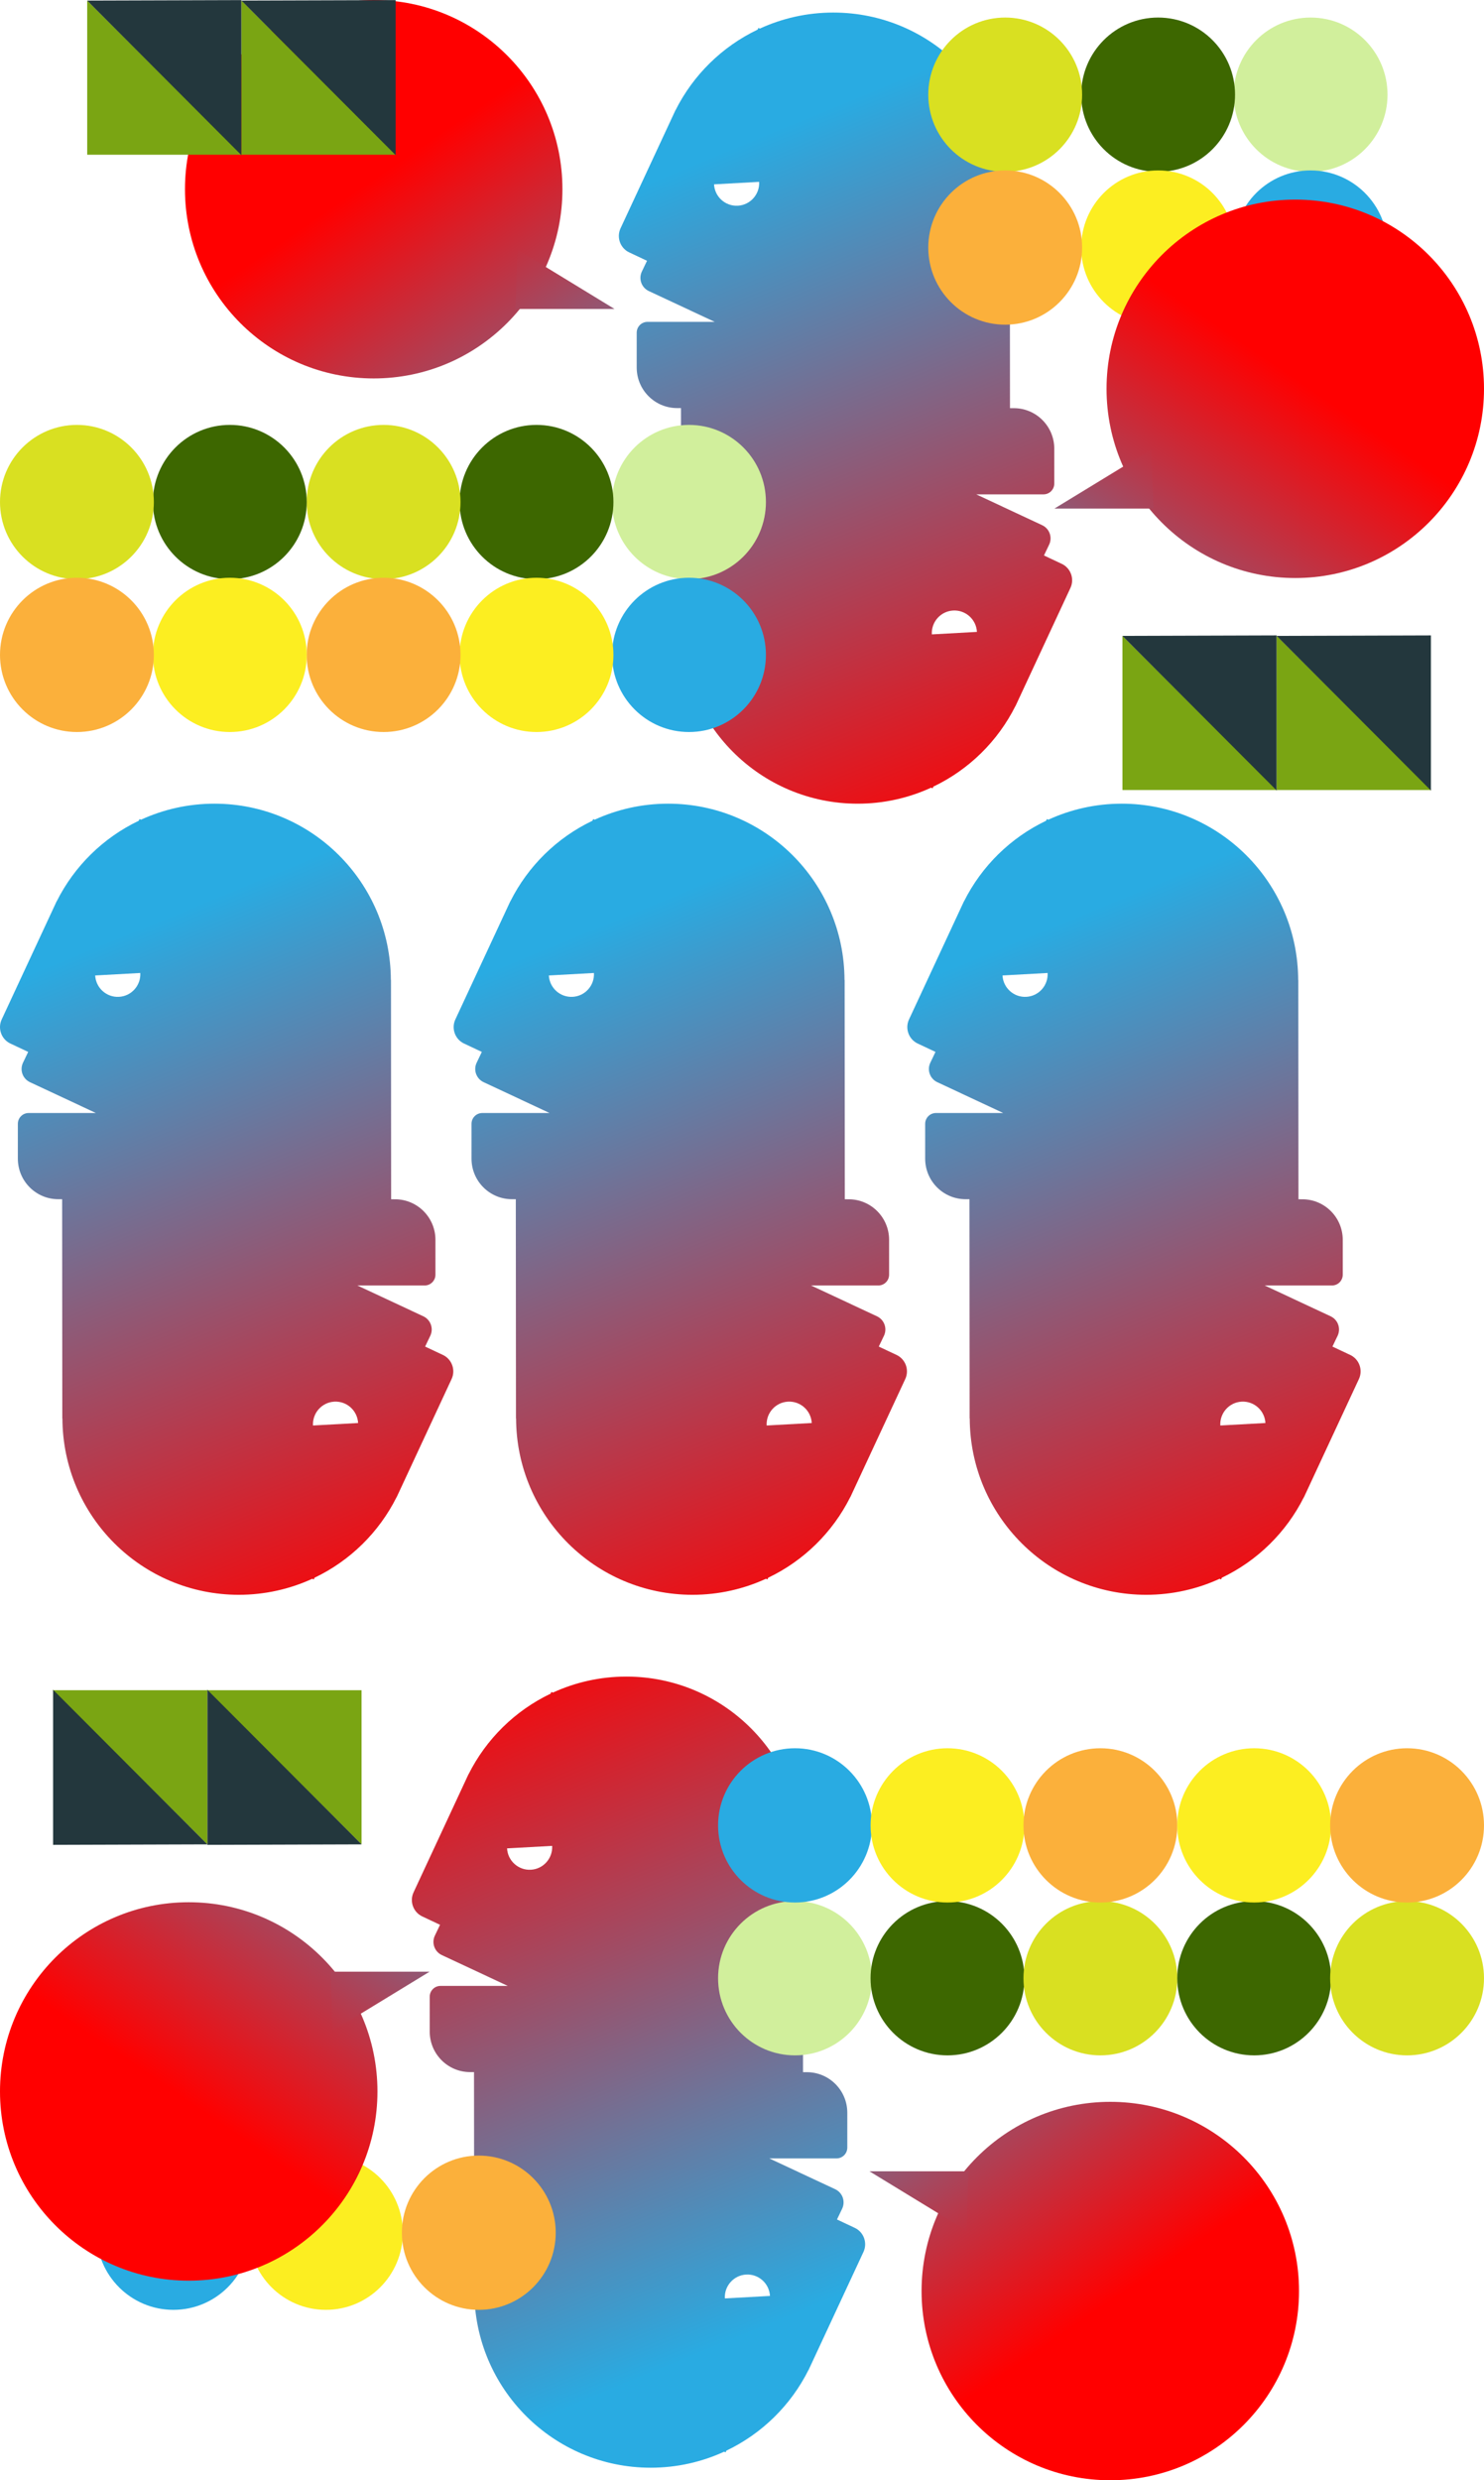 <svg width="386" height="645" viewBox="0 0 386 645" fill="none" xmlns="http://www.w3.org/2000/svg">
<g clip-path="url(#clip0_425_632)">
<path d="M163.691 65.65L168.293 67.816L166.934 70.657C166.052 72.552 166.87 74.806 168.761 75.69L185.91 83.706H168.41C166.864 83.706 165.61 84.963 165.61 86.512V95.577C165.61 101.401 170.32 106.123 176.13 106.123L242.01 106.403L262.705 106.303L262.661 49.111H262.631C262.549 23.777 242.039 3.266 216.748 3.266C209.928 3.266 203.457 4.76 197.639 7.434L197.267 7.259L197.052 7.709C187.824 12.112 180.296 19.514 175.718 28.656L175.701 28.648L161.409 59.371C160.308 61.737 161.33 64.549 163.69 65.653L163.691 65.65ZM185.726 47.94L197.457 47.293C197.635 50.54 195.153 53.318 191.915 53.497C188.675 53.675 185.904 51.187 185.726 47.941V47.94Z" fill="url(#paint0_linear_425_632)"/>
<path d="M276.144 146.617L271.542 144.45L272.902 141.609C273.784 139.714 272.965 137.46 271.075 136.576L253.926 128.561H271.426C272.972 128.561 274.226 127.304 274.226 125.754V116.689C274.226 110.865 269.516 106.144 263.706 106.144L197.825 105.863L177.131 105.964L177.174 163.156H177.204C177.286 188.489 197.796 209.001 223.087 209.001C229.907 209.001 236.379 207.507 242.197 204.832L242.569 205.007L242.784 204.557C252.012 200.154 259.539 192.753 264.118 183.61L264.135 183.618L278.427 152.896C279.528 150.53 278.506 147.718 276.145 146.614L276.144 146.617ZM254.11 164.327L242.379 164.974C242.201 161.726 244.682 158.949 247.921 158.77C251.16 158.591 253.931 161.079 254.11 164.325V164.327Z" fill="url(#paint1_linear_425_632)"/>
<path d="M179.211 150.612C190.262 150.612 199.221 141.631 199.221 130.554C199.221 119.476 190.262 110.496 179.211 110.496C168.16 110.496 159.202 119.476 159.202 130.554C159.202 141.631 168.16 150.612 179.211 150.612Z" fill="#D1EF9C"/>
<path d="M179.211 190.365C190.262 190.365 199.221 181.385 199.221 170.308C199.221 159.23 190.262 150.25 179.211 150.25C168.16 150.25 159.202 159.23 159.202 170.308C159.202 181.385 168.16 190.365 179.211 190.365Z" fill="#29ABE2"/>
<path d="M139.55 150.612C150.601 150.612 159.559 141.631 159.559 130.554C159.559 119.476 150.601 110.496 139.55 110.496C128.499 110.496 119.541 119.476 119.541 130.554C119.541 141.631 128.499 150.612 139.55 150.612Z" fill="#3D6700"/>
<path d="M139.55 190.365C150.601 190.365 159.559 181.385 159.559 170.308C159.559 159.23 150.601 150.25 139.55 150.25C128.499 150.25 119.541 159.23 119.541 170.308C119.541 181.385 128.499 190.365 139.55 190.365Z" fill="#FCEE21"/>
<path d="M99.778 150.611C110.829 150.611 119.787 141.631 119.787 130.554C119.787 119.476 110.829 110.496 99.778 110.496C88.727 110.496 79.769 119.476 79.769 130.554C79.769 141.631 88.727 150.611 99.778 150.611Z" fill="#D9E021"/>
<path d="M99.778 190.365C110.829 190.365 119.787 181.385 119.787 170.308C119.787 159.23 110.829 150.25 99.778 150.25C88.727 150.25 79.769 159.23 79.769 170.308C79.769 181.385 88.727 190.365 99.778 190.365Z" fill="#FBB03B"/>
<path d="M59.783 150.612C70.834 150.612 79.792 141.631 79.792 130.554C79.792 119.476 70.834 110.496 59.783 110.496C48.732 110.496 39.773 119.476 39.773 130.554C39.773 141.631 48.732 150.612 59.783 150.612Z" fill="#3D6700"/>
<path d="M59.783 190.365C70.834 190.365 79.792 181.385 79.792 170.308C79.792 159.23 70.834 150.25 59.783 150.25C48.732 150.25 39.773 159.23 39.773 170.308C39.773 181.385 48.732 190.365 59.783 190.365Z" fill="#FCEE21"/>
<path d="M20.009 150.612C31.06 150.612 40.019 141.631 40.019 130.554C40.019 119.476 31.06 110.496 20.009 110.496C8.959 110.496 0 119.476 0 130.554C0 141.631 8.959 150.612 20.009 150.612Z" fill="#D9E021"/>
<path d="M20.009 190.365C31.06 190.365 40.019 181.385 40.019 170.308C40.019 159.23 31.06 150.25 20.009 150.25C8.959 150.25 0 159.23 0 170.308C0 181.385 8.959 190.365 20.009 190.365Z" fill="#FBB03B"/>
<path d="M340.895 44.678C351.945 44.678 360.904 35.698 360.904 24.62C360.904 13.543 351.945 4.562 340.895 4.562C329.844 4.562 320.885 13.543 320.885 24.62C320.885 35.698 329.844 44.678 340.895 44.678Z" fill="#D1EF9C"/>
<path d="M340.895 84.436C351.945 84.436 360.904 75.456 360.904 64.378C360.904 53.3 351.945 44.32 340.895 44.32C329.844 44.32 320.885 53.3 320.885 64.378C320.885 75.456 329.844 84.436 340.895 84.436Z" fill="#29ABE2"/>
<path d="M301.235 44.678C312.286 44.678 321.244 35.698 321.244 24.62C321.244 13.543 312.286 4.562 301.235 4.562C290.184 4.562 281.225 13.543 281.225 24.62C281.225 35.698 290.184 44.678 301.235 44.678Z" fill="#3D6700"/>
<path d="M301.235 84.436C312.286 84.436 321.244 75.456 321.244 64.378C321.244 53.3 312.286 44.32 301.235 44.32C290.184 44.32 281.225 53.3 281.225 64.378C281.225 75.456 290.184 84.436 301.235 84.436Z" fill="#FCEE21"/>
<path d="M261.461 44.678C272.512 44.678 281.471 35.698 281.471 24.62C281.471 13.543 272.512 4.562 261.461 4.562C250.411 4.562 241.452 13.543 241.452 24.62C241.452 35.698 250.411 44.678 261.461 44.678Z" fill="#D9E021"/>
<path d="M261.461 84.436C272.512 84.436 281.471 75.456 281.471 64.378C281.471 53.3 272.512 44.32 261.461 44.32C250.411 44.32 241.452 53.3 241.452 64.378C241.452 75.456 250.411 84.436 261.461 84.436Z" fill="#FBB03B"/>
<path d="M336.912 150.32C364.023 150.32 386 128.289 386 101.113C386 73.937 364.023 51.906 336.912 51.906C309.801 51.906 287.823 73.937 287.823 101.113C287.823 128.289 309.801 150.32 336.912 150.32Z" fill="url(#paint2_linear_425_632)"/>
<path d="M300.044 132.258H274.263L299.527 116.84" fill="url(#paint3_linear_425_632)"/>
<path d="M97.204 98.413C124.314 98.413 146.292 76.383 146.292 49.207C146.292 22.031 124.314 0 97.204 0C70.093 0 48.115 22.031 48.115 49.207C48.115 76.383 70.093 98.413 97.204 98.413Z" fill="url(#paint4_linear_425_632)"/>
<path d="M134.589 64.934L159.852 80.352H134.071" fill="url(#paint5_linear_425_632)"/>
<path d="M332.186 205.45L291.954 165.355L291.958 205.45" fill="#7AA513"/>
<path d="M332.069 205.565L291.949 165.367L332.069 165.242" fill="#23373D"/>
<path d="M372.305 205.45L332.075 165.355L332.077 205.45" fill="#7AA513"/>
<path d="M372.189 205.565L332.068 165.367L372.189 165.242" fill="#23373D"/>
<path d="M62.911 40.239L22.681 0.145L22.684 40.239" fill="#7AA513"/>
<path d="M62.795 40.352L22.675 0.152L62.795 0.027" fill="#23373D"/>
<path d="M103.032 40.239L62.801 0.145L62.805 40.239" fill="#7AA513"/>
<path d="M102.915 40.352L62.795 0.152L102.915 0.027" fill="#23373D"/>
</g>
<path d="M222.309 579.35L217.707 577.184L219.066 574.343C219.948 572.448 219.13 570.194 217.239 569.31L200.09 561.294H217.59C219.136 561.294 220.39 560.037 220.39 558.488V549.423C220.39 543.599 215.68 538.877 209.87 538.877L143.99 538.597L123.295 538.697L123.339 595.889H123.369C123.451 621.223 143.961 641.734 169.252 641.734C176.072 641.734 182.543 640.24 188.361 637.566L188.733 637.741L188.948 637.291C198.176 632.888 205.704 625.487 210.282 616.344L210.299 616.352L224.591 585.629C225.692 583.263 224.67 580.451 222.31 579.347L222.309 579.35ZM200.274 597.06L188.543 597.707C188.365 594.46 190.847 591.682 194.085 591.503C197.325 591.325 200.096 593.813 200.274 597.059V597.06Z" fill="url(#paint6_linear_425_632)"/>
<path d="M109.856 498.383L114.458 500.55L113.098 503.391C112.216 505.286 113.035 507.54 114.925 508.424L132.074 516.439H114.574C113.028 516.439 111.774 517.696 111.774 519.246V528.311C111.774 534.135 116.484 538.856 122.294 538.856L188.175 539.137L208.869 539.036L208.826 481.844H208.796C208.714 456.511 188.204 435.999 162.913 435.999C156.093 435.999 149.621 437.493 143.803 440.168L143.431 439.993L143.216 440.443C133.988 444.846 126.461 452.247 121.882 461.39L121.865 461.382L107.573 492.104C106.472 494.47 107.494 497.282 109.855 498.386L109.856 498.383ZM131.89 480.673L143.621 480.026C143.799 483.274 141.318 486.051 138.079 486.23C134.84 486.409 132.069 483.921 131.89 480.675V480.673Z" fill="url(#paint7_linear_425_632)"/>
<path d="M206.789 494.388C195.738 494.388 186.779 503.369 186.779 514.446C186.779 525.524 195.738 534.504 206.789 534.504C217.84 534.504 226.798 525.524 226.798 514.446C226.798 503.369 217.84 494.388 206.789 494.388Z" fill="#D1EF9C"/>
<path d="M206.789 454.635C195.738 454.635 186.779 463.615 186.779 474.692C186.779 485.77 195.738 494.75 206.789 494.75C217.84 494.75 226.798 485.77 226.798 474.692C226.798 463.615 217.84 454.635 206.789 454.635Z" fill="#29ABE2"/>
<path d="M246.45 494.388C235.399 494.388 226.441 503.369 226.441 514.446C226.441 525.524 235.399 534.504 246.45 534.504C257.501 534.504 266.459 525.524 266.459 514.446C266.459 503.369 257.501 494.388 246.45 494.388Z" fill="#3D6700"/>
<path d="M246.45 454.635C235.399 454.635 226.441 463.615 226.441 474.692C226.441 485.77 235.399 494.75 246.45 494.75C257.501 494.75 266.459 485.77 266.459 474.692C266.459 463.615 257.501 454.635 246.45 454.635Z" fill="#FCEE21"/>
<path d="M286.222 494.389C275.171 494.389 266.213 503.369 266.213 514.446C266.213 525.524 275.171 534.504 286.222 534.504C297.273 534.504 306.231 525.524 306.231 514.446C306.231 503.369 297.273 494.389 286.222 494.389Z" fill="#D9E021"/>
<path d="M286.222 454.635C275.171 454.635 266.213 463.615 266.213 474.692C266.213 485.77 275.171 494.75 286.222 494.75C297.273 494.75 306.231 485.77 306.231 474.692C306.231 463.615 297.273 454.635 286.222 454.635Z" fill="#FBB03B"/>
<path d="M326.217 494.388C315.166 494.388 306.208 503.369 306.208 514.446C306.208 525.524 315.166 534.504 326.217 534.504C337.268 534.504 346.227 525.524 346.227 514.446C346.227 503.369 337.268 494.388 326.217 494.388Z" fill="#3D6700"/>
<path d="M326.217 454.635C315.166 454.635 306.208 463.615 306.208 474.692C306.208 485.77 315.166 494.75 326.217 494.75C337.268 494.75 346.227 485.77 346.227 474.692C346.227 463.615 337.268 454.635 326.217 454.635Z" fill="#FCEE21"/>
<path d="M365.991 494.388C354.94 494.388 345.981 503.369 345.981 514.446C345.981 525.524 354.94 534.504 365.991 534.504C377.041 534.504 386 525.524 386 514.446C386 503.369 377.041 494.388 365.991 494.388Z" fill="#D9E021"/>
<path d="M365.991 454.635C354.94 454.635 345.981 463.615 345.981 474.692C345.981 485.77 354.94 494.75 365.991 494.75C377.041 494.75 386 485.77 386 474.692C386 463.615 377.041 454.635 365.991 454.635Z" fill="#FBB03B"/>
<path d="M45.105 560.564C34.054 560.564 25.096 569.544 25.096 580.622C25.096 591.7 34.054 600.68 45.105 600.68C56.156 600.68 65.115 591.7 65.115 580.622C65.115 569.544 56.156 560.564 45.105 560.564Z" fill="#29ABE2"/>
<path d="M84.765 560.564C73.714 560.564 64.756 569.544 64.756 580.622C64.756 591.7 73.714 600.68 84.765 600.68C95.816 600.68 104.775 591.7 104.775 580.622C104.775 569.544 95.816 560.564 84.765 560.564Z" fill="#FCEE21"/>
<path d="M124.539 560.564C113.488 560.564 104.529 569.544 104.529 580.622C104.529 591.7 113.488 600.68 124.539 600.68C135.589 600.68 144.548 591.7 144.548 580.622C144.548 569.544 135.589 560.564 124.539 560.564Z" fill="#FBB03B"/>
<path d="M49.088 494.68C21.978 494.68 0 516.711 0 543.887C0 571.063 21.978 593.094 49.088 593.094C76.199 593.094 98.177 571.063 98.177 543.887C98.177 516.711 76.199 494.68 49.088 494.68Z" fill="url(#paint8_linear_425_632)"/>
<path d="M85.956 512.742H111.737L86.474 528.16" fill="url(#paint9_linear_425_632)"/>
<path d="M288.796 546.587C261.686 546.587 239.708 568.617 239.708 595.793C239.708 622.969 261.686 645 288.796 645C315.907 645 337.885 622.969 337.885 595.793C337.885 568.617 315.907 546.587 288.796 546.587Z" fill="url(#paint10_linear_425_632)"/>
<path d="M251.411 580.066L226.148 564.648H251.929" fill="url(#paint11_linear_425_632)"/>
<path d="M53.814 439.55L94.046 479.645L94.042 439.55" fill="#7AA513"/>
<path d="M53.931 439.435L94.051 479.633L53.931 479.758" fill="#23373D"/>
<path d="M13.695 439.55L53.925 479.645L53.923 439.55" fill="#7AA513"/>
<path d="M13.811 439.435L53.932 479.633L13.811 479.758" fill="#23373D"/>
<path d="M2.726 271.384L7.328 273.551L5.968 276.392C5.086 278.287 5.904 280.54 7.795 281.424L24.944 289.44H7.444C5.898 289.44 4.644 290.697 4.644 292.247V301.311C4.644 307.135 9.354 311.857 15.164 311.857L81.044 312.138L101.739 312.037L101.696 254.845H101.665C101.583 229.512 81.074 209 55.782 209C48.962 209 42.491 210.494 36.673 213.168L36.301 212.994L36.086 213.444C26.858 217.846 19.33 225.248 14.752 234.391L14.735 234.383L0.443 265.105C-0.658 267.471 0.364 270.283 2.724 271.387L2.726 271.384ZM24.76 253.674L36.491 253.027C36.669 256.275 34.187 259.052 30.949 259.231C27.709 259.41 24.938 256.922 24.76 253.676V253.674Z" fill="url(#paint12_linear_425_632)"/>
<path d="M120.726 271.384L125.328 273.551L123.968 276.392C123.086 278.287 123.904 280.54 125.795 281.424L142.944 289.44H125.444C123.898 289.44 122.644 290.697 122.644 292.247V301.311C122.644 307.135 127.354 311.857 133.164 311.857L199.045 312.138L219.739 312.037L219.696 254.845H219.665C219.583 229.512 199.074 209 173.782 209C166.962 209 160.491 210.494 154.673 213.168L154.301 212.994L154.086 213.444C144.858 217.846 137.33 225.248 132.752 234.391L132.735 234.383L118.443 265.105C117.342 267.471 118.364 270.283 120.724 271.387L120.726 271.384ZM142.76 253.674L154.491 253.027C154.669 256.275 152.187 259.052 148.949 259.231C145.709 259.41 142.938 256.922 142.76 253.676V253.674Z" fill="url(#paint13_linear_425_632)"/>
<path d="M238.726 271.384L243.328 273.551L241.968 276.392C241.086 278.287 241.904 280.54 243.795 281.424L260.944 289.44H243.444C241.898 289.44 240.644 290.697 240.644 292.247V301.311C240.644 307.135 245.354 311.857 251.164 311.857L317.045 312.138L337.739 312.037L337.696 254.845H337.665C337.583 229.512 317.074 209 291.782 209C284.962 209 278.491 210.494 272.673 213.168L272.301 212.994L272.086 213.444C262.858 217.846 255.33 225.248 250.752 234.391L250.735 234.383L236.443 265.105C235.342 267.471 236.364 270.283 238.724 271.387L238.726 271.384ZM260.76 253.674L272.491 253.027C272.669 256.275 270.187 259.052 266.949 259.231C263.709 259.41 260.938 256.922 260.76 253.676V253.674Z" fill="url(#paint14_linear_425_632)"/>
<path d="M115.178 352.347L110.576 350.181L111.936 347.34C112.818 345.445 111.999 343.191 110.109 342.307L92.96 334.291H110.46C112.006 334.291 113.26 333.034 113.26 331.485V322.42C113.26 316.596 108.55 311.874 102.74 311.874L36.859 311.594L16.165 311.694L16.208 368.886H16.238C16.32 394.22 36.83 414.731 62.121 414.731C68.941 414.731 75.413 413.237 81.231 410.563L81.603 410.738L81.818 410.288C91.046 405.885 98.573 398.484 103.152 389.341L103.169 389.349L117.461 358.626C118.562 356.26 117.54 353.448 115.179 352.344L115.178 352.347ZM93.144 370.057L81.413 370.704C81.234 367.457 83.716 364.679 86.955 364.5C90.194 364.322 92.965 366.81 93.144 370.056V370.057Z" fill="url(#paint15_linear_425_632)"/>
<path d="M233.178 352.347L228.576 350.181L229.936 347.34C230.818 345.445 229.999 343.191 228.109 342.307L210.96 334.291H228.46C230.006 334.291 231.26 333.034 231.26 331.485V322.42C231.26 316.596 226.55 311.874 220.74 311.874L154.859 311.594L134.165 311.694L134.208 368.886H134.238C134.32 394.22 154.83 414.731 180.121 414.731C186.941 414.731 193.413 413.237 199.231 410.563L199.603 410.738L199.818 410.288C209.046 405.885 216.573 398.484 221.152 389.341L221.169 389.349L235.461 358.626C236.562 356.26 235.54 353.448 233.179 352.344L233.178 352.347ZM211.144 370.057L199.413 370.704C199.235 367.457 201.716 364.679 204.955 364.5C208.194 364.322 210.965 366.81 211.144 370.056V370.057Z" fill="url(#paint16_linear_425_632)"/>
<path d="M351.178 352.347L346.576 350.181L347.936 347.34C348.818 345.445 347.999 343.191 346.109 342.307L328.96 334.291H346.46C348.006 334.291 349.26 333.034 349.26 331.485V322.42C349.26 316.596 344.55 311.874 338.74 311.874L272.859 311.594L252.165 311.694L252.208 368.886H252.238C252.32 394.22 272.83 414.731 298.121 414.731C304.941 414.731 311.413 413.237 317.231 410.563L317.603 410.738L317.818 410.288C327.046 405.885 334.573 398.484 339.152 389.341L339.169 389.349L353.461 358.626C354.562 356.26 353.54 353.448 351.179 352.344L351.178 352.347ZM329.144 370.057L317.413 370.704C317.235 367.457 319.716 364.679 322.955 364.5C326.194 364.322 328.965 366.81 329.144 370.056V370.057Z" fill="url(#paint17_linear_425_632)"/>
<defs>
<linearGradient id="paint0_linear_425_632" x1="200.006" y1="34.478" x2="272.488" y2="210.391" gradientUnits="userSpaceOnUse">
<stop stop-color="#29ABE2"/>
<stop offset="1" stop-color="#FF0000"/>
</linearGradient>
<linearGradient id="paint1_linear_425_632" x1="183.803" y1="41.155" x2="256.285" y2="217.067" gradientUnits="userSpaceOnUse">
<stop stop-color="#29ABE2"/>
<stop offset="1" stop-color="#FF0000"/>
</linearGradient>
<linearGradient id="paint2_linear_425_632" x1="264.722" y1="207.53" x2="338.449" y2="99.37" gradientUnits="userSpaceOnUse">
<stop stop-color="#29ABE2"/>
<stop offset="1" stop-color="#FF0000"/>
</linearGradient>
<linearGradient id="paint3_linear_425_632" x1="252.766" y1="182.949" x2="316.256" y2="89.806" gradientUnits="userSpaceOnUse">
<stop stop-color="#29ABE2"/>
<stop offset="1" stop-color="#FF0000"/>
</linearGradient>
<linearGradient id="paint4_linear_425_632" x1="169.395" y1="155.624" x2="95.668" y2="47.464" gradientUnits="userSpaceOnUse">
<stop stop-color="#29ABE2"/>
<stop offset="1" stop-color="#FF0000"/>
</linearGradient>
<linearGradient id="paint5_linear_425_632" x1="181.351" y1="131.044" x2="117.861" y2="37.901" gradientUnits="userSpaceOnUse">
<stop stop-color="#29ABE2"/>
<stop offset="1" stop-color="#FF0000"/>
</linearGradient>
<linearGradient id="paint6_linear_425_632" x1="185.994" y1="610.522" x2="113.512" y2="434.609" gradientUnits="userSpaceOnUse">
<stop stop-color="#29ABE2"/>
<stop offset="1" stop-color="#FF0000"/>
</linearGradient>
<linearGradient id="paint7_linear_425_632" x1="202.197" y1="603.845" x2="129.715" y2="427.933" gradientUnits="userSpaceOnUse">
<stop stop-color="#29ABE2"/>
<stop offset="1" stop-color="#FF0000"/>
</linearGradient>
<linearGradient id="paint8_linear_425_632" x1="121.278" y1="437.47" x2="47.551" y2="545.63" gradientUnits="userSpaceOnUse">
<stop stop-color="#29ABE2"/>
<stop offset="1" stop-color="#FF0000"/>
</linearGradient>
<linearGradient id="paint9_linear_425_632" x1="133.234" y1="462.051" x2="69.745" y2="555.194" gradientUnits="userSpaceOnUse">
<stop stop-color="#29ABE2"/>
<stop offset="1" stop-color="#FF0000"/>
</linearGradient>
<linearGradient id="paint10_linear_425_632" x1="216.605" y1="489.376" x2="290.332" y2="597.536" gradientUnits="userSpaceOnUse">
<stop stop-color="#29ABE2"/>
<stop offset="1" stop-color="#FF0000"/>
</linearGradient>
<linearGradient id="paint11_linear_425_632" x1="204.649" y1="513.956" x2="268.139" y2="607.099" gradientUnits="userSpaceOnUse">
<stop stop-color="#29ABE2"/>
<stop offset="1" stop-color="#FF0000"/>
</linearGradient>
<linearGradient id="paint12_linear_425_632" x1="39.04" y1="240.212" x2="111.522" y2="416.125" gradientUnits="userSpaceOnUse">
<stop stop-color="#29ABE2"/>
<stop offset="1" stop-color="#FF0000"/>
</linearGradient>
<linearGradient id="paint13_linear_425_632" x1="157.04" y1="240.212" x2="229.522" y2="416.125" gradientUnits="userSpaceOnUse">
<stop stop-color="#29ABE2"/>
<stop offset="1" stop-color="#FF0000"/>
</linearGradient>
<linearGradient id="paint14_linear_425_632" x1="275.04" y1="240.212" x2="347.522" y2="416.125" gradientUnits="userSpaceOnUse">
<stop stop-color="#29ABE2"/>
<stop offset="1" stop-color="#FF0000"/>
</linearGradient>
<linearGradient id="paint15_linear_425_632" x1="22.837" y1="246.886" x2="95.319" y2="422.797" gradientUnits="userSpaceOnUse">
<stop stop-color="#29ABE2"/>
<stop offset="1" stop-color="#FF0000"/>
</linearGradient>
<linearGradient id="paint16_linear_425_632" x1="140.837" y1="246.886" x2="213.319" y2="422.797" gradientUnits="userSpaceOnUse">
<stop stop-color="#29ABE2"/>
<stop offset="1" stop-color="#FF0000"/>
</linearGradient>
<linearGradient id="paint17_linear_425_632" x1="258.837" y1="246.886" x2="331.319" y2="422.797" gradientUnits="userSpaceOnUse">
<stop stop-color="#29ABE2"/>
<stop offset="1" stop-color="#FF0000"/>
</linearGradient>
<clipPath id="clip0_425_632">
<rect width="386" height="209" fill="white"/>
</clipPath>
</defs>
</svg>
